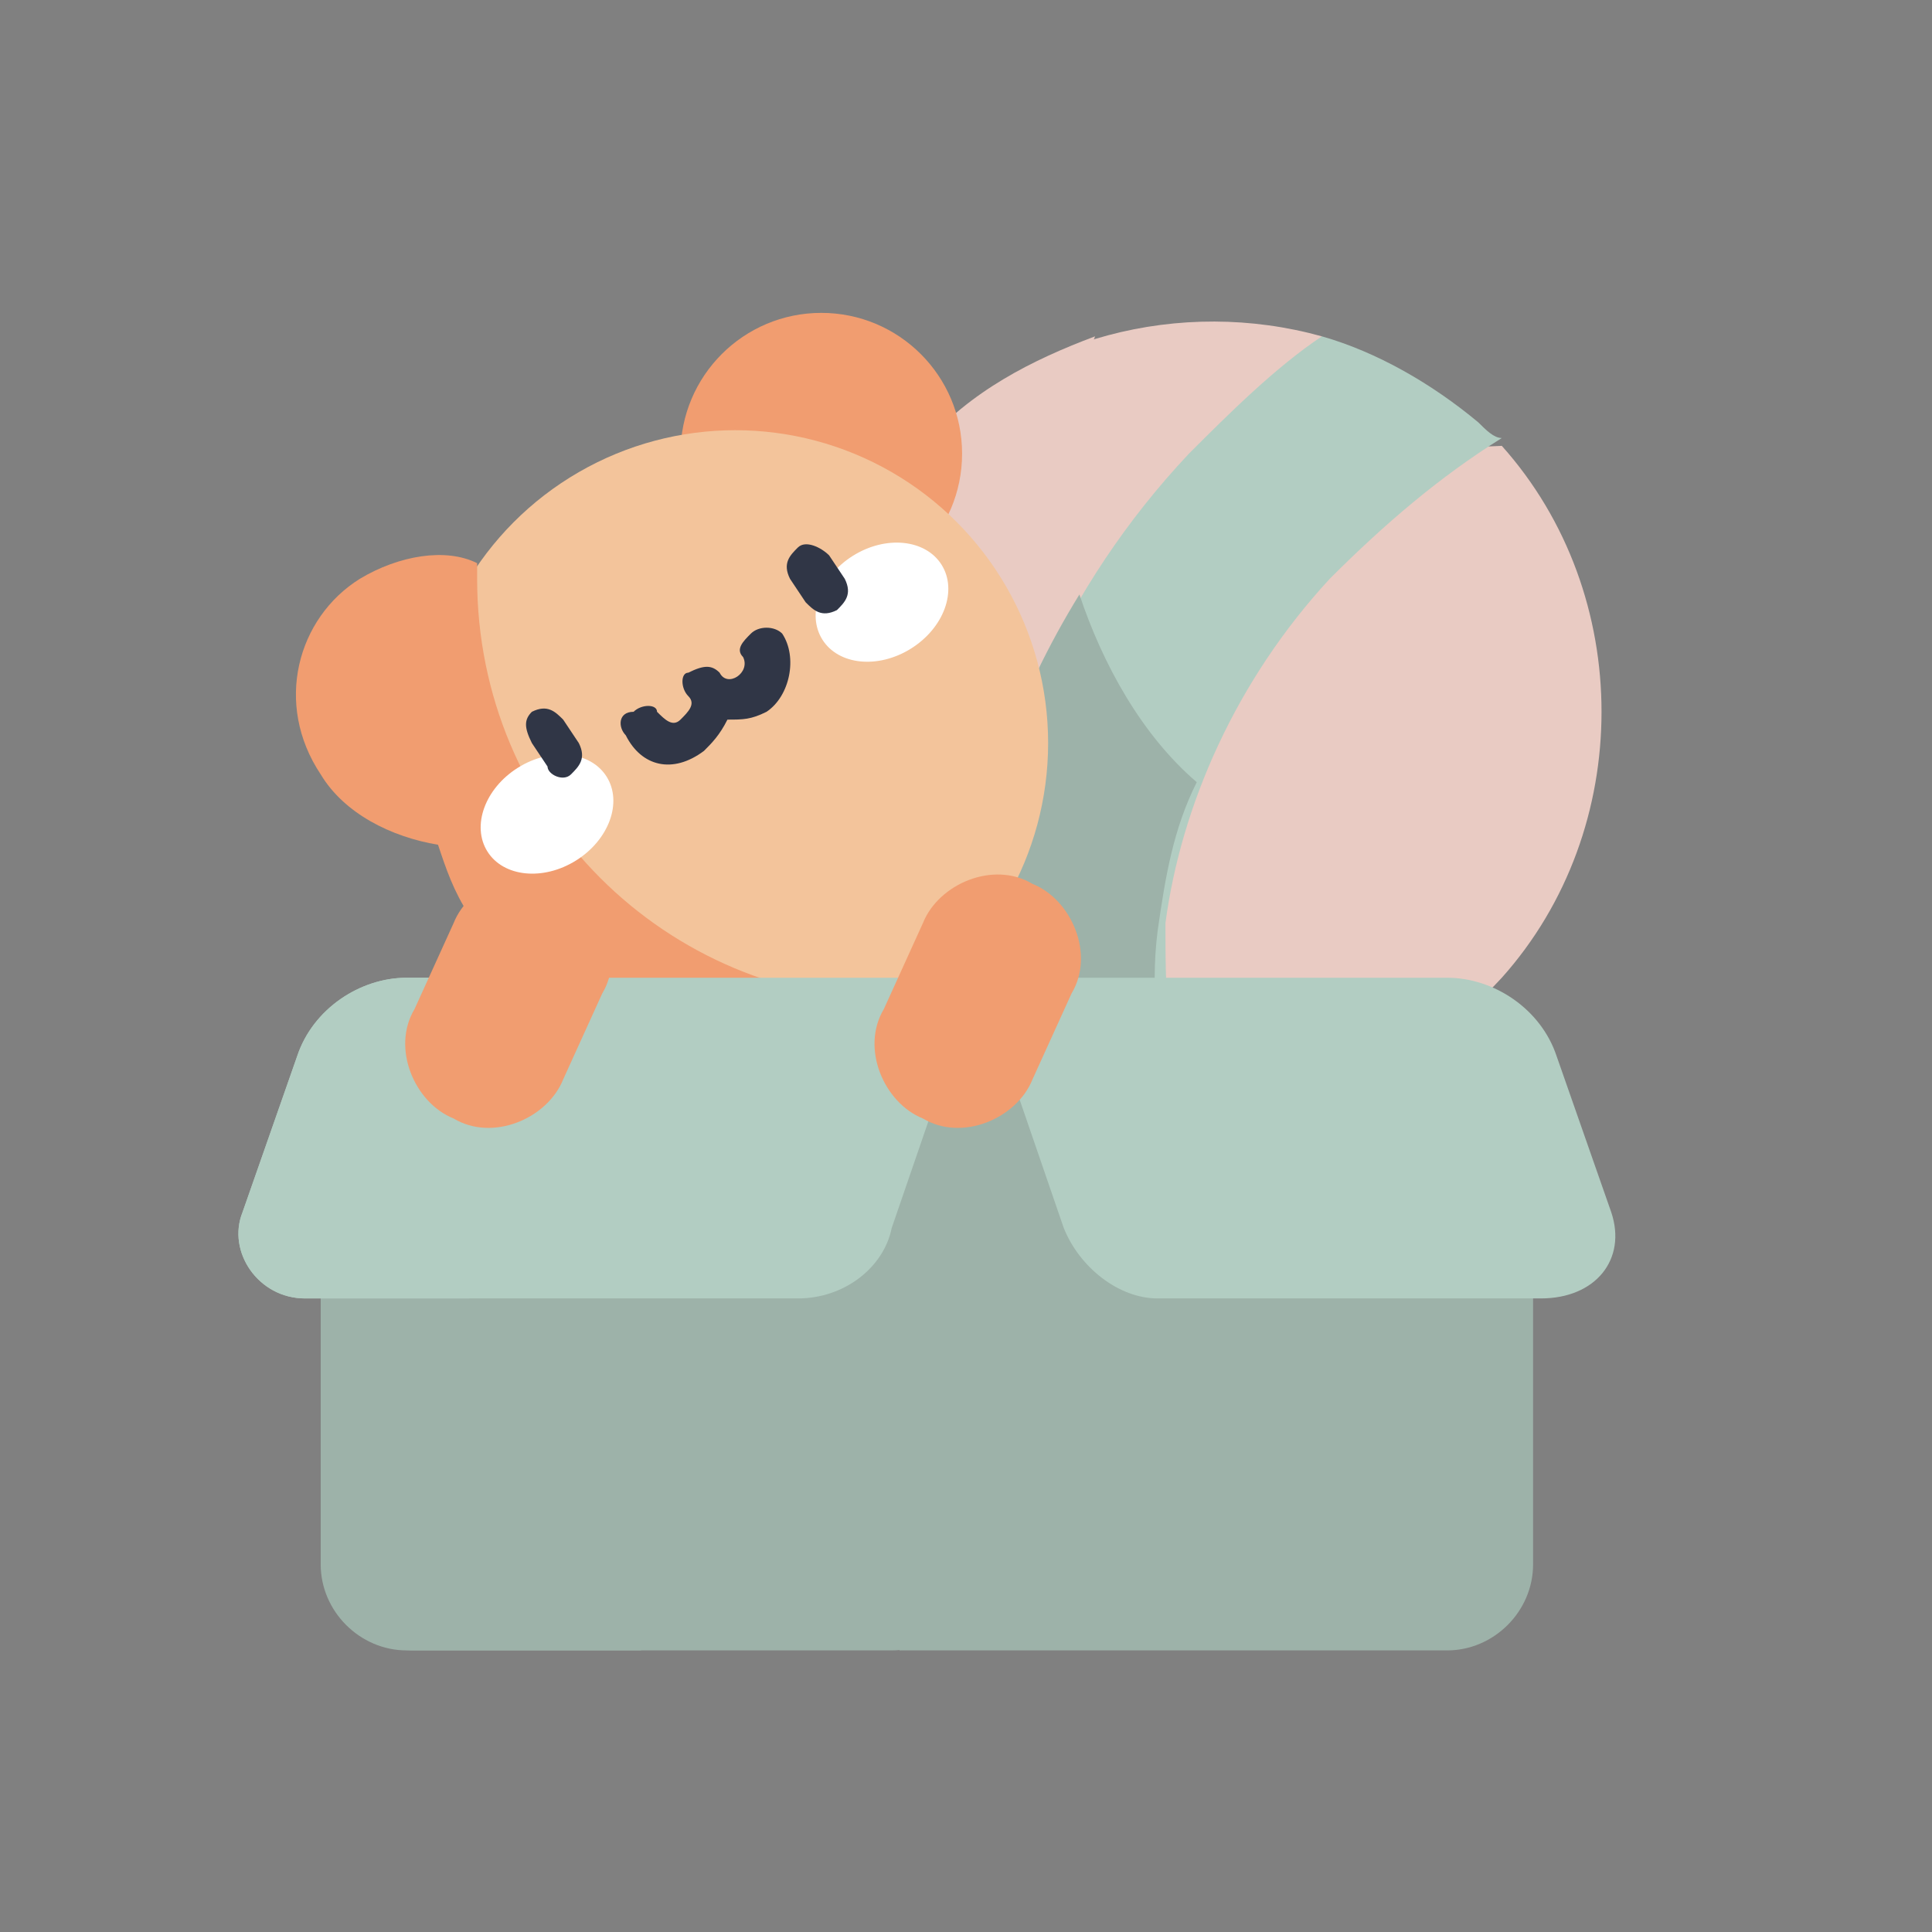 <?xml version="1.0" encoding="utf-8"?>
<!-- Generator: Adobe Illustrator 26.5.0, SVG Export Plug-In . SVG Version: 6.00 Build 0)  -->
<svg version="1.1" id="Warstwa_1" xmlns="http://www.w3.org/2000/svg" xmlns:xlink="http://www.w3.org/1999/xlink" x="0px" y="0px"
	 viewBox="0 0 24.7 24.7" style="enable-background:new 0 0 24.7 24.7;" xml:space="preserve">
<rect x="0" y="0" width="24.7" height="24.7" fill="#808080" stroke="none"/>
<style type="text/css">
	.st0{fill:#E9CBC3;}
	.st1{fill:#B2CDC2;}
	.st2{fill:#F19D70;}
	.st3{fill:#9DB2A9;}
	.st4{fill:#F3C49B;}
	.st5{fill:#FFFFFF;}
	.st6{fill:#303646;}
</style>
<path class="st0" d="M11.8,5.7c-1.9,2-1.7,5.2,0.3,7.1c0.1,0.1,0.2,0.2,0.3,0.3l4.5-8.8C15.1,3.8,13.1,4.3,11.8,5.7L11.8,5.7z"/>
<path class="st0" d="M19.2,5.7l-2.3,0.1l-2.7,3.1l-0.5,2.9l1.4,2.3c1.5,0.1,3-0.4,4.1-1.6C20.9,10.6,20.9,7.6,19.2,5.7L19.2,5.7z"/>
<path class="st0" d="M18.9,11.4c-2,0-3.7-1.1-4.6-2.7l-0.2,0.2l-0.5,2.9l1.4,2.3c1.5,0.1,3-0.4,4.1-1.6c0.3-0.4,0.6-0.8,0.8-1.2
	C19.6,11.3,19.3,11.4,18.9,11.4z"/>
<path class="st0" d="M13.7,6.1c0-0.6,0.1-1.3,0.3-1.8c-0.8,0.3-1.6,0.7-2.2,1.4c-1.9,2-1.7,5.2,0.3,7.1c0.1,0.1,0.2,0.2,0.3,0.3
	L14.5,9C14,8.1,13.7,7.2,13.7,6.1z"/>
<path class="st1" d="M18.9,5.4c-0.6-0.5-1.3-0.9-2-1.1c-0.6,0.4-1.2,1-1.7,1.5c-1.6,1.7-2.5,3.8-2.7,5.8c0,0.5-0.1,0.9,0,1.4
	c0.8,0.6,1.7,1,2.7,1c-0.3-0.6-0.3-1.4-0.3-2.2c0.2-1.5,0.9-3.1,2.1-4.4c0.7-0.7,1.4-1.3,2.2-1.8C19.1,5.6,19,5.5,18.9,5.4z"/>
<circle class="st2" cx="10.5" cy="5.8" r="1.8"/>
<path class="st3" d="M14.8,11.9c0.1-0.7,0.2-1.3,0.5-1.9c-0.7-0.6-1.2-1.5-1.5-2.4c-0.8,1.3-1.3,2.7-1.4,4.1c0,0.5-0.1,0.9,0,1.4
	c0.8,0.6,1.7,1,2.7,1C14.8,13.5,14.7,12.7,14.8,11.9L14.8,11.9z"/>
<circle class="st4" cx="9.4" cy="9.5" r="4"/>
<path class="st2" d="M11.5,12.8c-3,0-5.4-2.4-5.4-5.4c0-0.1,0-0.1,0-0.2l0,0C5.7,7,5.1,7.1,4.6,7.4C3.8,7.9,3.5,9,4.1,9.9
	c0.3,0.5,0.9,0.8,1.5,0.9c0.1,0.3,0.2,0.6,0.4,0.9c1.2,1.9,3.7,2.4,5.6,1.3c0.1,0,0.1-0.1,0.2-0.1C11.7,12.8,11.6,12.8,11.5,12.8
	L11.5,12.8z"/>
<g>
	<g>
		<g>
			<ellipse transform="matrix(0.847 -0.531 0.531 0.847 -4.458 5.316)" class="st5" cx="7" cy="10.4" rx="0.9" ry="0.7"/>
		</g>
		<g>
			<ellipse transform="matrix(0.847 -0.531 0.531 0.847 -2.384 7.177)" class="st5" cx="11.3" cy="7.7" rx="0.9" ry="0.7"/>
		</g>
	</g>
</g>
<g>
	<path class="st6" d="M7,9.8C7,9.9,7.2,10,7.3,9.9c0.1-0.1,0.2-0.2,0.1-0.4L7.2,9.2C7.1,9.1,7,9,6.8,9.1C6.7,9.2,6.7,9.3,6.8,9.5
		L7,9.8z"/>
	<path class="st6" d="M10.3,7.7c0.1,0.1,0.2,0.2,0.4,0.1c0.1-0.1,0.2-0.2,0.1-0.4l-0.2-0.3C10.5,7,10.3,6.9,10.2,7
		c-0.1,0.1-0.2,0.2-0.1,0.4L10.3,7.7z"/>
	<path class="st6" d="M9,9.6c0.1-0.1,0.2-0.2,0.3-0.4c0.2,0,0.3,0,0.5-0.1c0.3-0.2,0.4-0.7,0.2-1C9.9,8,9.7,8,9.6,8.1
		C9.5,8.2,9.4,8.3,9.5,8.4c0.1,0.2-0.2,0.4-0.3,0.2C9.1,8.5,9,8.5,8.8,8.6C8.7,8.6,8.7,8.8,8.8,8.9c0.1,0.1,0,0.2-0.1,0.3
		c-0.1,0.1-0.2,0-0.3-0.1C8.4,9,8.2,9,8.1,9.1C7.9,9.1,7.9,9.3,8,9.4C8.2,9.8,8.6,9.9,9,9.6L9,9.6z"/>
</g>
<path class="st3" d="M19.6,14v6c0,0.6-0.5,1.1-1.1,1.1h-7V14l1.1-1.4L19.6,14z"/>
<path class="st1" d="M20.6,15.5l-0.7-2c-0.2-0.6-0.8-1-1.4-1h-6l1.1,3.2c0.2,0.5,0.7,0.9,1.2,0.9h4.9C20.4,16.6,20.8,16.1,20.6,15.5
	L20.6,15.5z"/>
<path class="st3" d="M12.5,12.5V20c0,0.6-0.5,1.1-1.1,1.1H5.3c-0.6,0-1.1-0.5-1.1-1.1v-6L12.5,12.5z"/>
<path class="st3" d="M5.9,16.1c0-0.9,0.2-1.8,0.5-2.5L4.1,14v6c0,0.6,0.5,1.1,1.1,1.1h3C6.8,20,5.9,18.2,5.9,16.1z"/>
<path class="st1" d="M5.2,12.5c-0.6,0-1.2,0.4-1.4,1l-0.7,2c-0.2,0.5,0.2,1.1,0.8,1.1h6.3c0.6,0,1.1-0.4,1.2-0.9l1.1-3.2H5.2z"/>
<g>
	<path class="st2" d="M11.8,14.3c-0.5-0.2-0.8-0.9-0.5-1.4l0.5-1.1c0.2-0.5,0.9-0.8,1.4-0.5c0.5,0.2,0.8,0.9,0.5,1.4l-0.5,1.1
		C13,14.3,12.3,14.6,11.8,14.3L11.8,14.3z"/>
</g>
<path class="st1" d="M5.9,16.1c0-1.3,0.4-2.6,1.1-3.6H5.2c-0.6,0-1.2,0.4-1.4,1l-0.7,2c-0.2,0.5,0.2,1.1,0.8,1.1h2.1
	C5.9,16.5,5.9,16.3,5.9,16.1L5.9,16.1z"/>
<g>
	<path class="st2" d="M5.8,14.3c-0.5-0.2-0.8-0.9-0.5-1.4l0.5-1.1c0.2-0.5,0.9-0.8,1.4-0.5c0.5,0.2,0.8,0.9,0.5,1.4l-0.5,1.1
		C7,14.3,6.3,14.6,5.8,14.3L5.8,14.3z"/>
</g>
</svg>
